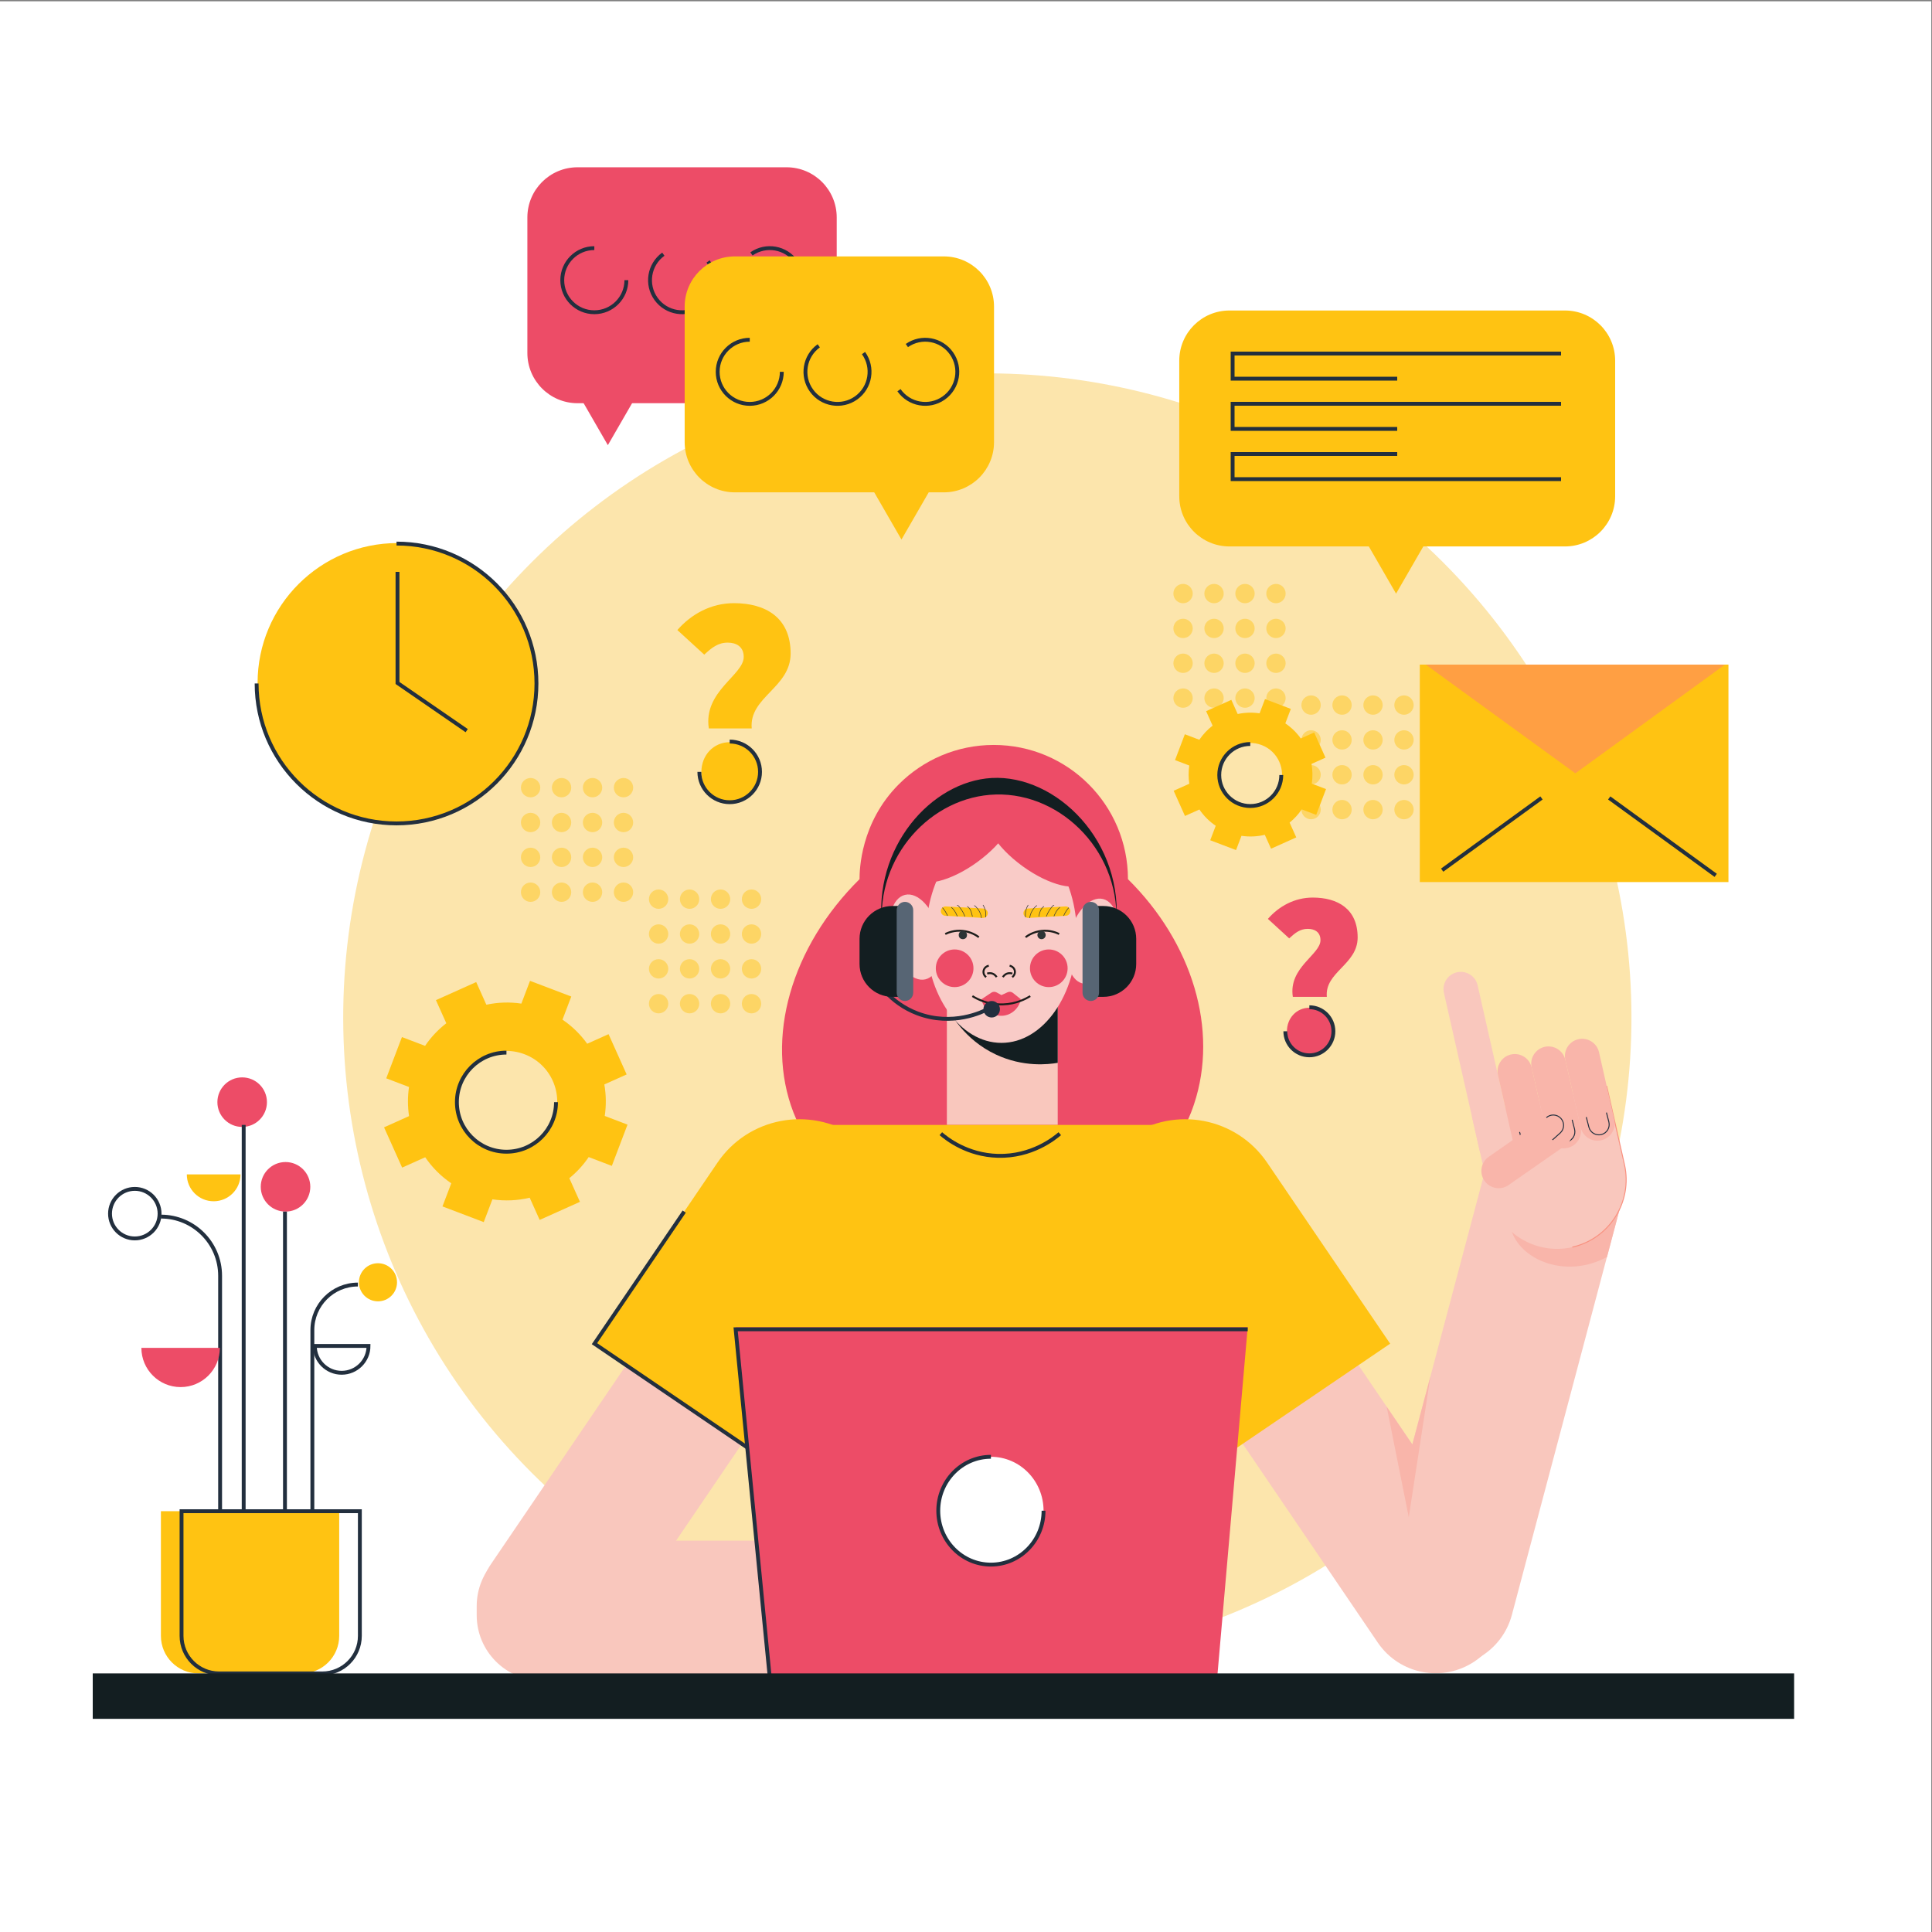 <?xml version="1.0" encoding="utf-8"?>
<!-- Generator: Adobe Illustrator 27.5.0, SVG Export Plug-In . SVG Version: 6.00 Build 0)  -->
<svg version="1.1" xmlns="http://www.w3.org/2000/svg" xmlns:xlink="http://www.w3.org/1999/xlink" x="0px" y="0px"
	 viewBox="0 0 500 500" style="enable-background:new 0 0 500 500;" xml:space="preserve">
<rect x="0" y="0" width="500" height="500" fill="#808080" stroke="none"/>
<g id="BACKGROUND">
	<rect x="-0.185" y="0.333" style="fill:#FFFFFF;" width="500" height="500"/>
</g>
<g id="OBJETCS">
	
		<ellipse transform="matrix(0.707 -0.707 0.707 0.707 -111.344 257.847)" style="fill:#FCE5AC;" cx="255.577" cy="263.328" rx="166.721" ry="166.721"/>
	<g>
		<g>
			<g>
				<path style="fill:#ED4C67;" d="M291.914,309.283h-69.467c-5.204-3.719-12.918-10.553-17.1-21.375
					c-7.419-19.199-0.6-42.88,17.1-60.383c0-2.313,0.231-14.618,10.173-24.56c6.286-6.286,14.969-10.173,24.56-10.173l0,0
					c19.183,0,34.734,15.551,34.734,34.734c16.674,16.479,23.504,38.996,17.1,58.245
					C304.996,297.845,296.828,305.46,291.914,309.283z"/>
				
					<rect x="245.05" y="260.46" transform="matrix(-1 -1.224647e-16 1.224647e-16 -1 518.786 551.575)" style="fill:#F9C7BD;" width="28.687" height="30.655"/>
				<path style="fill:#131E21;" d="M273.736,260.46v14.601c-2.393,0.408-8.896,1.19-16.007-2.152
					c-8.252-3.879-11.859-10.743-12.84-12.786c0.053,0.112,0.107,0.225,0.16,0.338H273.736z"/>
				<ellipse style="fill:#F9CBC7;" cx="259.173" cy="242.143" rx="19.529" ry="27.752"/>
				<g>
					<path style="fill:none;stroke:#1D1D1B;stroke-width:0.5;stroke-miterlimit:10;" d="M265.417,242.546
						c0.602-0.452,2.041-1.408,4.134-1.631c2.202-0.235,3.881,0.474,4.555,0.804"/>
					<path style="fill:#2D3436;" d="M270.623,241.987c0,0.592-0.48,1.072-1.072,1.072c-0.592,0-1.072-0.48-1.072-1.072
						c0-0.592,0.48-1.072,1.072-1.072C270.143,240.915,270.623,241.395,270.623,241.987z"/>
				</g>
				<g>
					<path style="fill:none;stroke:#1D1D1B;stroke-width:0.5;stroke-miterlimit:10;" d="M253.323,242.546
						c-0.602-0.452-2.041-1.408-4.134-1.631c-2.202-0.235-3.881,0.474-4.555,0.804"/>
					<circle style="fill:#2D3436;" cx="249.189" cy="241.987" r="1.072"/>
				</g>
				<path style="fill:#F9CBC7;" d="M242.976,241.038c1.461,6.036-0.094,11.593-3.474,12.411c-3.38,0.818-7.305-3.411-8.766-9.447
					c-1.461-6.036,0.094-11.593,3.474-12.411C237.589,230.773,241.514,235.003,242.976,241.038z"/>
				<path style="fill:#F9CBC7;" d="M276.69,242.107c-1.461,6.036,0.094,11.593,3.474,12.411c3.38,0.818,7.305-3.411,8.767-9.447
					c1.461-6.036-0.094-11.593-3.474-12.411C282.077,231.841,278.152,236.071,276.69,242.107z"/>
				<path style="fill:#ED4C67;" d="M254.011,258.598c0.498,2.593,2.825,4.416,5.359,4.287c2.348-0.12,4.369-1.891,4.823-4.287"/>
				<path style="fill:none;stroke:#1D1D1B;stroke-width:0.5;stroke-miterlimit:10;" d="M251.655,257.786
					c1.091,0.68,3.998,2.288,7.993,2.144c3.404-0.122,5.872-1.455,6.976-2.144"/>
				<circle style="fill:#ED4C67;" cx="271.426" cy="250.59" r="4.873"/>
				<circle style="fill:#ED4C67;" cx="247.06" cy="250.59" r="4.873"/>
				<path style="fill:#ED4C67;" d="M254.011,258.598l2.555-1.704c0.405-0.27,0.927-0.292,1.354-0.057l1.252,0.689l1.61-0.737
					c0.448-0.205,0.974-0.14,1.359,0.168c0.684,0.547,1.367,1.094,2.051,1.641c-1.081,0.407-2.797,0.905-4.95,0.926
					C256.946,259.547,255.122,259.016,254.011,258.598z"/>
				<g>
					<path style="fill:none;stroke:#1D1D1B;stroke-width:0.5;stroke-miterlimit:10;" d="M259.551,252.874
						c0.078-0.138,0.4-0.668,1.082-0.91c0.645-0.23,1.198-0.056,1.354,0"/>
					<path style="fill:none;stroke:#1D1D1B;stroke-width:0.5;stroke-miterlimit:10;" d="M257.924,252.874
						c-0.078-0.138-0.4-0.668-1.082-0.91c-0.645-0.23-1.198-0.056-1.354,0"/>
					<path style="fill:none;stroke:#1D1D1B;stroke-width:0.5;stroke-miterlimit:10;" d="M255.893,249.932
						c-0.702,0.126-1.246,0.675-1.354,1.354c-0.096,0.604,0.167,1.22,0.677,1.588"/>
					<path style="fill:none;stroke:#1D1D1B;stroke-width:0.5;stroke-miterlimit:10;" d="M261.29,249.932
						c0.702,0.126,1.246,0.675,1.354,1.354c0.096,0.604-0.167,1.22-0.676,1.588"/>
				</g>
				<path style="fill:#ED4C67;" d="M252.935,223.094c-6.923,5.032-14.223,6.789-16.305,3.924c-2.082-2.865,1.842-9.266,8.765-14.298
					c6.923-5.032,14.223-6.789,16.305-3.924C263.782,211.661,259.858,218.062,252.935,223.094z"/>
				<path style="fill:#ED4C67;" d="M264.632,224.163c6.923,5.032,14.223,6.789,16.305,3.924s-1.842-9.266-8.765-14.298
					c-6.923-5.032-14.223-6.789-16.305-3.924C253.784,212.73,257.708,219.131,264.632,224.163z"/>
				<g>
					<path style="fill:#FFC312;" d="M266.146,237.552l9.716-0.543c0.671-0.037,1.184-0.611,1.147-1.282l0,0
						c-0.038-0.671-0.612-1.184-1.282-1.146l-9.716,0.543c-0.671,0.038-1.184,0.612-1.146,1.283l0,0
						C264.901,237.076,265.476,237.589,266.146,237.552z"/>
					<g>
						<g>
							<g>
								<path style="fill:#3A3A37;" d="M266.576,237.526c0.16-1.227,0.815-2.357,1.789-3.117c0.076-0.059-0.031-0.165-0.106-0.106
									c-1.008,0.786-1.668,1.957-1.833,3.223C266.414,237.621,266.564,237.62,266.576,237.526L266.576,237.526z"/>
							</g>
						</g>
						<g>
							<g>
								<path style="fill:#3A3A37;" d="M270.098,234.542c-0.868,0.573-1.118,1.624-1.318,2.579c-0.02,0.094,0.125,0.134,0.145,0.04
									c0.191-0.91,0.418-1.941,1.249-2.489C270.254,234.619,270.179,234.489,270.098,234.542L270.098,234.542z"/>
							</g>
						</g>
						<g>
							<g>
								<path style="fill:#3A3A37;" d="M272.76,234.215c-0.283,0.017-0.465,0.287-0.63,0.487c-0.197,0.237-0.381,0.485-0.551,0.742
									c-0.346,0.523-0.629,1.085-0.852,1.671c-0.034,0.09,0.111,0.129,0.145,0.04c0.201-0.528,0.454-1.035,0.757-1.512
									c0.15-0.236,0.311-0.464,0.484-0.683c0.086-0.109,0.175-0.216,0.266-0.32c0.102-0.116,0.214-0.266,0.381-0.276
									C272.856,234.36,272.857,234.21,272.76,234.215L272.76,234.215z"/>
							</g>
						</g>
						<g>
							<g>
								<path style="fill:#3A3A37;" d="M274.234,234.794c-0.755,0.553-1.158,1.417-1.528,2.25c-0.039,0.087,0.09,0.164,0.129,0.076
									c0.358-0.804,0.744-1.661,1.475-2.196C274.387,234.867,274.312,234.737,274.234,234.794L274.234,234.794z"/>
							</g>
						</g>
						<g>
							<g>
								<path style="fill:#3A3A37;" d="M276.507,234.891c-0.524,0.606-0.955,1.287-1.276,2.022
									c-0.038,0.088,0.091,0.164,0.129,0.076c0.315-0.723,0.737-1.395,1.252-1.992
									C276.675,234.925,276.57,234.818,276.507,234.891L276.507,234.891z"/>
							</g>
						</g>
						<g>
							<g>
								<path style="fill:#3A3A37;" d="M266.007,234.21c-0.574,0.927-0.818,2.035-0.681,3.117c0.012,0.094,0.162,0.096,0.15,0
									c-0.134-1.059,0.099-2.134,0.661-3.041C266.188,234.203,266.058,234.128,266.007,234.21L266.007,234.21z"/>
							</g>
						</g>
					</g>
				</g>
				<g>
					<path style="fill:#FFC312;" d="M254.352,237.552l-9.716-0.543c-0.671-0.037-1.184-0.611-1.147-1.282l0,0
						c0.038-0.671,0.612-1.184,1.282-1.146l9.716,0.543c0.671,0.038,1.184,0.612,1.146,1.283l0,0
						C255.597,237.076,255.023,237.589,254.352,237.552z"/>
					<g>
						<g>
							<g>
								<path style="fill:#3A3A37;" d="M254.072,237.526c-0.165-1.266-0.825-2.437-1.833-3.223
									c-0.075-0.059-0.182,0.047-0.106,0.106c0.974,0.76,1.629,1.89,1.789,3.117C253.934,237.62,254.084,237.622,254.072,237.526
									L254.072,237.526z"/>
							</g>
						</g>
						<g>
							<g>
								<path style="fill:#3A3A37;" d="M250.325,234.672c0.831,0.548,1.058,1.579,1.249,2.489c0.02,0.094,0.164,0.054,0.145-0.04
									c-0.2-0.954-0.45-2.006-1.318-2.579C250.32,234.489,250.244,234.619,250.325,234.672L250.325,234.672z"/>
							</g>
						</g>
						<g>
							<g>
								<path style="fill:#3A3A37;" d="M247.738,234.365c0.16,0.009,0.267,0.146,0.365,0.257c0.092,0.104,0.181,0.21,0.267,0.319
									c0.179,0.225,0.345,0.46,0.499,0.702c0.303,0.477,0.556,0.984,0.757,1.512c0.034,0.089,0.179,0.051,0.145-0.04
									c-0.223-0.586-0.506-1.148-0.852-1.671c-0.165-0.251-0.344-0.492-0.535-0.724c-0.169-0.204-0.356-0.489-0.646-0.506
									C247.642,234.21,247.642,234.36,247.738,234.365L247.738,234.365z"/>
							</g>
						</g>
						<g>
							<g>
								<path style="fill:#3A3A37;" d="M246.189,234.924c0.731,0.535,1.117,1.392,1.475,2.196c0.039,0.088,0.168,0.012,0.13-0.076
									c-0.371-0.832-0.773-1.697-1.528-2.25C246.186,234.737,246.111,234.867,246.189,234.924L246.189,234.924z"/>
							</g>
						</g>
						<g>
							<g>
								<path style="fill:#3A3A37;" d="M243.886,234.998c0.516,0.596,0.937,1.269,1.252,1.992c0.039,0.088,0.168,0.012,0.13-0.076
									c-0.32-0.735-0.751-1.416-1.276-2.022C243.928,234.818,243.823,234.925,243.886,234.998L243.886,234.998z"/>
							</g>
						</g>
						<g>
							<g>
								<path style="fill:#3A3A37;" d="M254.361,234.286c0.562,0.907,0.794,1.983,0.661,3.041c-0.012,0.096,0.138,0.095,0.15,0
									c0.137-1.083-0.107-2.19-0.681-3.117C254.44,234.128,254.311,234.203,254.361,234.286L254.361,234.286z"/>
							</g>
						</g>
					</g>
				</g>
			</g>
			<path style="fill:#F9C7BD;" d="M381.724,429.902L381.724,429.902c8.272-5.621,10.421-16.884,4.801-25.156l-73.068-107.532
				L283.5,317.57l73.068,107.531C362.189,433.374,373.452,435.523,381.724,429.902z"/>
			<path style="fill:#FFC312;" d="M317.34,376.572l42.43-28.831l-31.835-46.85c-7.961-11.717-23.914-14.761-35.631-6.799l0,0
				c-11.717,7.962-14.761,23.914-6.799,35.631L317.34,376.572z"/>
			<path style="fill:#F9C7BD;" d="M131.893,429.902L131.893,429.902c-8.272-5.621-10.421-16.884-4.8-25.156l73.068-107.532
				l29.956,20.355l-73.068,107.531C151.427,433.374,140.165,435.523,131.893,429.902z"/>
			<path style="fill:#FFC312;" d="M196.276,376.572l-42.43-28.831l31.835-46.85c7.962-11.717,23.914-14.761,35.631-6.799l0,0
				c11.717,7.962,14.761,23.914,6.799,35.631L196.276,376.572z"/>
			<path style="fill:#FFC312;" d="M307.522,404.264c-1.881,12.237-5.568,21.888-8.496,28.279h-85.028
				c-3.335-4.531-7.748-11.628-10.634-21.214c-5.397-17.944-2.084-33.537,0-44.78c3.217-17.367,6.776-42.076,8.507-75.42h87.154
				c3.153,32.415,5.846,58.694,8.496,80.133C308.324,377.749,309.82,389.356,307.522,404.264z"/>
			<path style="fill:#F9C7BD;" d="M123.369,417.999v-2.329c0-9.358,7.586-16.944,16.944-16.944h113.615v36.217H140.313
				C130.955,434.944,123.369,427.358,123.369,417.999z"/>
			<path style="fill:#F9C7BD;" d="M369.128,430.766L369.128,430.766c9.666,2.567,19.583-3.187,22.15-12.853l28.866-108.683l0,0
				l-35.004-9.297c0,0,0,0,0,0l-28.866,108.683C353.707,418.281,359.462,428.199,369.128,430.766z"/>
			<path style="fill:none;stroke:#222F3E;stroke-miterlimit:10;" d="M243.488,293.399c1.478,1.274,6.77,5.518,14.761,5.732
				c8.779,0.235,14.661-4.56,16.023-5.732"/>
			<path style="fill:#F9B5AA;" d="M415.886,325.314c1.419-5.362,2.839-10.723,4.258-16.085l-22.846-7.331
				c-5.545,4.728-7.942,11.715-5.993,17.003C394.026,326.285,405.431,330.942,415.886,325.314z"/>
			<g>
				<path style="fill:#F9C7BD;" d="M406.918,322.76L406.918,322.76c-9.629,2.181-19.202-3.857-21.383-13.486l-4.607-20.34
					l34.869-7.897l4.607,20.34C422.585,311.006,416.547,320.579,406.918,322.76z"/>
				<path style="fill:none;stroke:#F99180;stroke-width:0.25;stroke-miterlimit:10;" d="M415.798,281.037l4.607,20.34
					c2.181,9.629-3.857,19.202-13.486,21.383"/>
				<path style="fill:#F9C7BD;" d="M388.249,301.023L388.249,301.023c-2.407,0.545-4.801-0.964-5.346-3.371l-9.213-40.68
					c-0.545-2.407,0.964-4.801,3.371-5.346l0,0c2.407-0.545,4.801,0.964,5.346,3.371l9.213,40.68
					C392.166,298.084,390.656,300.478,388.249,301.023z"/>
				<path style="fill:#F9B5AA;" d="M396.966,299.049L396.966,299.049c-2.407,0.545-4.801-0.964-5.346-3.372l-3.948-17.434
					c-0.545-2.407,0.964-4.8,3.371-5.346l0,0c2.407-0.545,4.801,0.964,5.346,3.371l3.948,17.434
					C400.883,296.11,399.373,298.503,396.966,299.049z"/>
				<path style="fill:#F9B5AA;" d="M405.683,297.074L405.683,297.074c-2.407,0.545-4.801-0.964-5.346-3.371l-3.948-17.434
					c-0.545-2.407,0.964-4.8,3.371-5.346l0,0c2.407-0.545,4.801,0.964,5.346,3.371l3.948,17.434
					C409.6,294.136,408.09,296.529,405.683,297.074z"/>
				<path style="fill:#F9B5AA;" d="M414.4,295.1L414.4,295.1c-2.407,0.545-4.801-0.964-5.346-3.371l-3.948-17.434
					c-0.545-2.407,0.964-4.801,3.371-5.346l0,0c2.407-0.545,4.801,0.964,5.346,3.371l3.948,17.434
					C418.317,292.162,416.808,294.555,414.4,295.1z"/>
				<path style="fill:none;stroke:#222F3E;stroke-width:0.25;stroke-miterlimit:10;" d="M415.751,287.93l0.623,2.436
					c0.366,1.43-0.497,2.885-1.926,3.251l0,0c-1.43,0.366-2.885-0.497-3.251-1.926l-0.662-2.589"/>
				<path style="fill:none;stroke:#222F3E;stroke-width:0.25;stroke-miterlimit:10;" d="M406.87,289.799l0.623,2.436
					c0.366,1.43-0.497,2.885-1.926,3.251l0,0c-1.43,0.366-2.885-0.497-3.251-1.926l-0.662-2.588"/>
				<path style="fill:none;stroke:#222F3E;stroke-width:0.25;stroke-miterlimit:10;" d="M398.486,291.784l0.623,2.436
					c0.366,1.429-0.497,2.885-1.926,3.251l0,0c-1.43,0.366-2.885-0.497-3.251-1.926l-0.662-2.588"/>
				<path style="fill:#F9B5AA;" d="M406.183,290.258L406.183,290.258c1.411,2.025,0.914,4.81-1.111,6.222l-14.665,10.222
					c-2.025,1.411-4.81,0.914-6.222-1.111l0,0c-1.411-2.025-0.914-4.81,1.111-6.222l14.665-10.222
					C401.986,287.736,404.771,288.233,406.183,290.258z"/>
				<path style="fill:none;stroke:#222F3E;stroke-width:0.25;stroke-miterlimit:10;" d="M400.202,289.243
					c1.1-0.983,2.789-0.889,3.773,0.212l0,0c0.983,1.1,0.889,2.789-0.212,3.773l-1.992,1.78"/>
			</g>
			<polygon style="fill:#F9B5AA;" points="358.869,364.048 364.587,392.644 370.2,356.185 365.514,373.827 			"/>
			<polyline style="fill:none;stroke:#222F3E;stroke-miterlimit:10;" points="177.073,313.558 153.846,347.74 196.276,376.572 			
				"/>
		</g>
		<g>
			<path style="fill:none;stroke:#222F3E;stroke-miterlimit:10;" d="M229.212,256.728c1.955,2.095,4.625,4.171,8.197,5.532
				c9.135,3.481,16.983-0.449,18.168-1.069"/>
			<path style="fill:#222F3E;" d="M258.783,261.191c0,1.18-0.957,2.137-2.137,2.137c-1.181,0-2.137-0.957-2.137-2.137
				c0-1.181,0.957-2.137,2.137-2.137C257.826,259.053,258.783,260.01,258.783,261.191z"/>
			<path style="fill:#131E21;" d="M234.202,257.984h-3.25c-4.698,0-8.506-3.808-8.506-8.506v-6.5c0-4.698,3.808-8.506,8.506-8.506
				h3.25V257.984z"/>
			<path style="fill:#576574;" d="M234.202,259.053L234.202,259.053c-1.18,0-2.137-0.957-2.137-2.138v-21.374
				c0-1.181,0.957-2.137,2.137-2.137l0,0c1.18,0,2.137,0.957,2.137,2.137v21.374C236.34,258.096,235.383,259.053,234.202,259.053z"
				/>
			<path style="fill:#131E21;" d="M282.295,257.984h3.25c4.698,0,8.506-3.808,8.506-8.506v-6.5c0-4.698-3.808-8.506-8.506-8.506
				h-3.25V257.984z"/>
			<path style="fill:#576574;" d="M282.295,259.053L282.295,259.053c1.18,0,2.137-0.957,2.137-2.138v-21.374
				c0-1.181-0.957-2.137-2.137-2.137l0,0c-1.181,0-2.138,0.957-2.138,2.137v21.374C280.158,258.096,281.115,259.053,282.295,259.053
				z"/>
			<path style="fill:#131E21;" d="M228.324,240.249c-2.553-20.953,12.696-38.03,28.321-38.907
				c16.617-0.933,34.584,16.404,32.153,38.907c1.771-19.137-13.731-35.1-31.084-34.632
				C240.936,206.069,226.575,221.771,228.324,240.249z"/>
		</g>
	</g>
	<g>
		<g>
			<g>
				<path style="fill:#FFC312;" d="M78.072,433.077H51.357c-5.365,0-9.715-4.349-9.715-9.715v-32.265h46.145v32.265
					C87.787,428.728,83.438,433.077,78.072,433.077z"/>
			</g>
			<g>
				<path style="fill:none;stroke:#222F3E;stroke-miterlimit:10;" d="M83.416,433.077H56.7c-5.365,0-9.715-4.349-9.715-9.715
					v-32.265h46.145v32.265C93.131,428.728,88.781,433.077,83.416,433.077z"/>
			</g>
			<path style="fill:none;stroke:#222F3E;stroke-miterlimit:10;" d="M41.642,314.853L41.642,314.853
				c8.462,0,15.322,6.86,15.322,15.322v60.793"/>
			<path style="fill:none;stroke:#222F3E;stroke-miterlimit:10;" d="M41.298,314.093c0,3.542-2.871,6.412-6.412,6.412
				c-3.542,0-6.412-2.871-6.412-6.412c0-3.541,2.871-6.412,6.412-6.412C38.427,307.68,41.298,310.551,41.298,314.093z"/>
			<path style="fill:none;stroke:#222F3E;stroke-miterlimit:10;" d="M92.622,332.438L92.622,332.438
				c-6.507,0-11.782,5.275-11.782,11.782v46.749"/>
			<path style="fill:#FFC312;" d="M92.887,331.853c0,2.723,2.208,4.931,4.931,4.931s4.931-2.208,4.931-4.931
				s-2.208-4.931-4.931-4.931S92.887,329.129,92.887,331.853z"/>
			<path style="fill:#ED4C67;" d="M69.084,285.237c0,3.542-2.871,6.412-6.412,6.412c-3.541,0-6.412-2.871-6.412-6.412
				c0-3.541,2.871-6.412,6.412-6.412C66.214,278.825,69.084,281.696,69.084,285.237z"/>
			<line style="fill:none;stroke:#222F3E;stroke-miterlimit:10;" x1="63.063" y1="291.129" x2="63.063" y2="391.098"/>
			<path style="fill:#ED4C67;" d="M80.306,307.146c0,3.541-2.871,6.412-6.412,6.412c-3.541,0-6.412-2.871-6.412-6.412
				c0-3.541,2.871-6.412,6.412-6.412C77.435,300.733,80.306,303.604,80.306,307.146z"/>
			<line style="fill:none;stroke:#222F3E;stroke-miterlimit:10;" x1="73.75" y1="313.558" x2="73.75" y2="391.098"/>
			<path style="fill:#ED4C67;" d="M56.896,348.826c0,5.607-4.546,10.153-10.153,10.153s-10.153-4.546-10.153-10.153H56.896z"/>
			<path style="fill:none;stroke:#222F3E;stroke-miterlimit:10;" d="M95.37,348.326c0,3.837-3.11,6.947-6.947,6.947
				c-3.837,0-6.947-3.11-6.947-6.947H95.37z"/>
			<path style="fill:#FFC312;" d="M62.24,303.94c0,3.837-3.11,6.947-6.947,6.947s-6.947-3.11-6.947-6.947H62.24z"/>
		</g>
		<g>
			<g>
				<path style="fill:#ED4C67;" d="M314.995,434.324H199.285c-2.967-30.28-5.934-60.561-8.901-90.842c44.174,0,88.348,0,132.522,0
					C320.269,373.763,317.632,404.044,314.995,434.324z"/>
				<path style="fill:none;stroke:#222F3E;stroke-miterlimit:10;" d="M199.285,434.859c-2.967-30.281-5.934-60.561-8.901-90.842
					c44.174,0,88.348,0,132.522,0"/>
				<ellipse style="fill:#FFFFFF;" cx="256.447" cy="390.968" rx="13.623" ry="13.951"/>
				<path style="fill:none;stroke:#222F3E;stroke-miterlimit:10;" d="M270.069,390.968c0,7.705-6.099,13.951-13.623,13.951
					c-7.524,0-13.623-6.246-13.623-13.951c0-7.705,6.099-13.951,13.623-13.951"/>
			</g>
			<rect x="24" y="433.077" style="fill:#131E21;" width="440.315" height="11.756"/>
		</g>
	</g>
	<g>
		<path style="fill:#ED4C67;" d="M203.555,104.351h-54.083c-7.173,0-12.988-5.815-12.988-12.988V56.277
			c0-7.173,5.815-12.987,12.988-12.987h54.083c7.173,0,12.987,5.815,12.987,12.987v35.086
			C216.543,98.536,210.728,104.351,203.555,104.351z"/>
		<polygon style="fill:#ED4C67;" points="157.312,115.206 148.288,99.576 166.337,99.576 		"/>
		<g>
			<path style="fill:none;stroke:#222F3E;stroke-miterlimit:10;" d="M162.108,72.512c0,4.583-3.715,8.298-8.298,8.298
				c-4.583,0-8.298-3.715-8.298-8.298c0-4.583,3.715-8.298,8.298-8.298"/>
			<path style="fill:none;stroke:#222F3E;stroke-miterlimit:10;" d="M183.253,67.661c2.679,3.718,1.837,8.904-1.882,11.583
				s-8.904,1.837-11.583-1.882c-2.679-3.718-1.837-8.904,1.882-11.583"/>
			<path style="fill:none;stroke:#222F3E;stroke-miterlimit:10;" d="M194.475,65.712c3.755-2.627,8.929-1.711,11.556,2.044
				c2.626,3.756,1.711,8.929-2.044,11.556c-3.756,2.627-8.929,1.711-11.556-2.044"/>
		</g>
		<g>
			<polygon style="fill:#FFC312;" points="233.3,139.631 224.275,124 242.324,124 			"/>
			<path style="fill:#FFC312;" d="M244.263,127.419h-54.083c-7.173,0-12.988-5.815-12.988-12.988V79.345
				c0-7.173,5.815-12.988,12.988-12.988h54.083c7.173,0,12.988,5.815,12.988,12.988v35.086
				C257.25,121.604,251.436,127.419,244.263,127.419z"/>
		</g>
		<g>
			<polygon style="fill:#FFC312;" points="361.3,153.631 352.275,138 370.324,138 			"/>
			<path style="fill:#FFC312;" d="M405.012,141.419H318.18c-7.173,0-12.988-5.815-12.988-12.988V93.345
				c0-7.173,5.815-12.988,12.988-12.988h86.833c7.173,0,12.988,5.815,12.988,12.988v35.086
				C418,135.604,412.185,141.419,405.012,141.419z"/>
			<polyline style="fill:none;stroke:#222F3E;stroke-miterlimit:10;" points="361.596,98 319,98 319,91.5 404,91.5 			"/>
			<polyline style="fill:none;stroke:#222F3E;stroke-miterlimit:10;" points="361.596,111 319,111 319,104.5 404,104.5 			"/>
			<polyline style="fill:none;stroke:#222F3E;stroke-miterlimit:10;" points="361.596,117.5 319,117.5 319,124 404,124 			"/>
		</g>
		<g>
			<path style="fill:none;stroke:#222F3E;stroke-miterlimit:10;" d="M202.331,96.225c0,4.583-3.715,8.298-8.298,8.298
				s-8.298-3.715-8.298-8.298c0-4.583,3.715-8.298,8.298-8.298"/>
			<path style="fill:none;stroke:#222F3E;stroke-miterlimit:10;" d="M223.475,91.374c2.679,3.718,1.837,8.904-1.882,11.583
				c-3.718,2.679-8.904,1.837-11.583-1.882c-2.679-3.718-1.837-8.904,1.882-11.583"/>
			<path style="fill:none;stroke:#222F3E;stroke-miterlimit:10;" d="M234.697,89.425c3.756-2.627,8.929-1.711,11.556,2.044
				c2.626,3.755,1.711,8.929-2.044,11.556c-3.755,2.627-8.929,1.711-11.555-2.044"/>
		</g>
	</g>
	<g>
		<g style="opacity:0.46;">
			<circle style="fill:#FFC312;" cx="339.305" cy="182.472" r="2.505"/>
			<path style="fill:#FFC312;" d="M349.825,182.472c0,1.383-1.121,2.505-2.505,2.505c-1.383,0-2.505-1.121-2.505-2.505
				c0-1.383,1.121-2.505,2.505-2.505C348.704,179.968,349.825,181.089,349.825,182.472z"/>
			<path style="fill:#FFC312;" d="M357.841,182.472c0,1.383-1.121,2.505-2.505,2.505c-1.383,0-2.505-1.121-2.505-2.505
				c0-1.383,1.121-2.505,2.505-2.505C356.719,179.968,357.841,181.089,357.841,182.472z"/>
			<circle style="fill:#FFC312;" cx="363.351" cy="182.472" r="2.505"/>
			<circle style="fill:#FFC312;" cx="339.305" cy="191.49" r="2.505"/>
			<path style="fill:#FFC312;" d="M349.825,191.49c0,1.383-1.121,2.505-2.505,2.505c-1.383,0-2.505-1.121-2.505-2.505
				c0-1.383,1.121-2.505,2.505-2.505C348.704,188.985,349.825,190.106,349.825,191.49z"/>
			<path style="fill:#FFC312;" d="M357.841,191.49c0,1.383-1.121,2.505-2.505,2.505c-1.383,0-2.505-1.121-2.505-2.505
				c0-1.383,1.121-2.505,2.505-2.505C356.719,188.985,357.841,190.106,357.841,191.49z"/>
			<circle style="fill:#FFC312;" cx="363.351" cy="191.49" r="2.505"/>
			<path style="fill:#FFC312;" d="M341.81,200.507c0,1.383-1.121,2.505-2.505,2.505c-1.383,0-2.505-1.121-2.505-2.505
				c0-1.383,1.121-2.505,2.505-2.505C340.688,198.002,341.81,199.124,341.81,200.507z"/>
			<path style="fill:#FFC312;" d="M349.825,200.507c0,1.383-1.121,2.505-2.505,2.505c-1.383,0-2.505-1.121-2.505-2.505
				c0-1.383,1.121-2.505,2.505-2.505C348.704,198.002,349.825,199.124,349.825,200.507z"/>
			<path style="fill:#FFC312;" d="M357.841,200.507c0,1.383-1.121,2.505-2.505,2.505c-1.383,0-2.505-1.121-2.505-2.505
				c0-1.383,1.121-2.505,2.505-2.505C356.719,198.002,357.841,199.124,357.841,200.507z"/>
			<path style="fill:#FFC312;" d="M365.856,200.507c0,1.383-1.121,2.505-2.505,2.505s-2.505-1.121-2.505-2.505
				c0-1.383,1.121-2.505,2.505-2.505S365.856,199.124,365.856,200.507z"/>
			<path style="fill:#FFC312;" d="M341.81,209.525c0,1.383-1.121,2.505-2.505,2.505c-1.383,0-2.505-1.122-2.505-2.505
				c0-1.383,1.121-2.505,2.505-2.505C340.688,207.02,341.81,208.141,341.81,209.525z"/>
			<path style="fill:#FFC312;" d="M349.825,209.525c0,1.383-1.121,2.505-2.505,2.505c-1.383,0-2.505-1.122-2.505-2.505
				c0-1.383,1.121-2.505,2.505-2.505C348.704,207.02,349.825,208.141,349.825,209.525z"/>
			<path style="fill:#FFC312;" d="M357.841,209.525c0,1.383-1.121,2.505-2.505,2.505c-1.383,0-2.505-1.122-2.505-2.505
				c0-1.383,1.121-2.505,2.505-2.505C356.719,207.02,357.841,208.141,357.841,209.525z"/>
			<path style="fill:#FFC312;" d="M365.856,209.525c0,1.383-1.121,2.505-2.505,2.505s-2.505-1.122-2.505-2.505
				c0-1.383,1.121-2.505,2.505-2.505S365.856,208.141,365.856,209.525z"/>
		</g>
		<g style="opacity:0.46;">
			<path style="fill:#FFC312;" d="M308.679,153.617c0,1.383-1.121,2.505-2.505,2.505c-1.383,0-2.505-1.122-2.505-2.505
				c0-1.383,1.121-2.505,2.505-2.505C307.558,151.112,308.679,152.234,308.679,153.617z"/>
			<path style="fill:#FFC312;" d="M316.695,153.617c0,1.383-1.122,2.505-2.505,2.505c-1.383,0-2.505-1.122-2.505-2.505
				c0-1.383,1.121-2.505,2.505-2.505C315.573,151.112,316.695,152.234,316.695,153.617z"/>
			<path style="fill:#FFC312;" d="M324.71,153.617c0,1.383-1.121,2.505-2.505,2.505s-2.505-1.122-2.505-2.505
				c0-1.383,1.121-2.505,2.505-2.505S324.71,152.234,324.71,153.617z"/>
			<path style="fill:#FFC312;" d="M332.725,153.617c0,1.383-1.121,2.505-2.505,2.505c-1.383,0-2.505-1.122-2.505-2.505
				c0-1.383,1.121-2.505,2.505-2.505C331.604,151.112,332.725,152.234,332.725,153.617z"/>
			<circle style="fill:#FFC312;" cx="306.174" cy="162.634" r="2.505"/>
			<path style="fill:#FFC312;" d="M316.695,162.634c0,1.383-1.122,2.505-2.505,2.505c-1.383,0-2.505-1.121-2.505-2.505
				c0-1.383,1.121-2.505,2.505-2.505C315.573,160.129,316.695,161.251,316.695,162.634z"/>
			<circle style="fill:#FFC312;" cx="322.205" cy="162.634" r="2.505"/>
			<circle style="fill:#FFC312;" cx="330.221" cy="162.634" r="2.505"/>
			<circle style="fill:#FFC312;" cx="306.174" cy="171.652" r="2.505"/>
			<path style="fill:#FFC312;" d="M316.695,171.652c0,1.383-1.122,2.505-2.505,2.505c-1.383,0-2.505-1.121-2.505-2.505
				c0-1.383,1.121-2.505,2.505-2.505C315.573,169.147,316.695,170.268,316.695,171.652z"/>
			<circle style="fill:#FFC312;" cx="322.205" cy="171.652" r="2.505"/>
			<circle style="fill:#FFC312;" cx="330.221" cy="171.652" r="2.505"/>
			<path style="fill:#FFC312;" d="M308.679,180.669c0,1.383-1.121,2.505-2.505,2.505c-1.383,0-2.505-1.121-2.505-2.505
				c0-1.383,1.121-2.505,2.505-2.505C307.558,178.164,308.679,179.286,308.679,180.669z"/>
			<path style="fill:#FFC312;" d="M316.695,180.669c0,1.383-1.122,2.505-2.505,2.505c-1.383,0-2.505-1.121-2.505-2.505
				c0-1.383,1.121-2.505,2.505-2.505C315.573,178.164,316.695,179.286,316.695,180.669z"/>
			<path style="fill:#FFC312;" d="M324.71,180.669c0,1.383-1.121,2.505-2.505,2.505s-2.505-1.121-2.505-2.505
				c0-1.383,1.121-2.505,2.505-2.505S324.71,179.286,324.71,180.669z"/>
			<path style="fill:#FFC312;" d="M332.725,180.669c0,1.383-1.121,2.505-2.505,2.505c-1.383,0-2.505-1.121-2.505-2.505
				c0-1.383,1.121-2.505,2.505-2.505C331.604,178.164,332.725,179.286,332.725,180.669z"/>
		</g>
	</g>
	<g>
		<g style="opacity:0.46;">
			<circle style="fill:#FFC312;" cx="170.446" cy="232.702" r="2.505"/>
			<path style="fill:#FFC312;" d="M180.967,232.702c0,1.383-1.122,2.505-2.505,2.505c-1.383,0-2.505-1.121-2.505-2.505
				c0-1.383,1.122-2.505,2.505-2.505C179.845,230.198,180.967,231.319,180.967,232.702z"/>
			<circle style="fill:#FFC312;" cx="186.477" cy="232.702" r="2.505"/>
			<circle style="fill:#FFC312;" cx="194.493" cy="232.702" r="2.505"/>
			<circle style="fill:#FFC312;" cx="170.446" cy="241.72" r="2.505"/>
			<path style="fill:#FFC312;" d="M180.967,241.72c0,1.383-1.122,2.505-2.505,2.505c-1.383,0-2.505-1.121-2.505-2.505
				c0-1.383,1.122-2.505,2.505-2.505C179.845,239.215,180.967,240.337,180.967,241.72z"/>
			<circle style="fill:#FFC312;" cx="186.477" cy="241.72" r="2.505"/>
			<circle style="fill:#FFC312;" cx="194.493" cy="241.72" r="2.505"/>
			<path style="fill:#FFC312;" d="M172.951,250.737c0,1.383-1.121,2.505-2.505,2.505c-1.383,0-2.505-1.121-2.505-2.505
				c0-1.383,1.121-2.505,2.505-2.505C171.83,248.232,172.951,249.354,172.951,250.737z"/>
			<path style="fill:#FFC312;" d="M180.967,250.737c0,1.383-1.122,2.505-2.505,2.505c-1.383,0-2.505-1.121-2.505-2.505
				c0-1.383,1.122-2.505,2.505-2.505C179.845,248.232,180.967,249.354,180.967,250.737z"/>
			<path style="fill:#FFC312;" d="M188.982,250.737c0,1.383-1.121,2.505-2.505,2.505c-1.383,0-2.505-1.121-2.505-2.505
				c0-1.383,1.121-2.505,2.505-2.505C187.861,248.232,188.982,249.354,188.982,250.737z"/>
			<path style="fill:#FFC312;" d="M196.997,250.737c0,1.383-1.121,2.505-2.505,2.505s-2.505-1.121-2.505-2.505
				c0-1.383,1.121-2.505,2.505-2.505S196.997,249.354,196.997,250.737z"/>
			<circle style="fill:#FFC312;" cx="170.446" cy="259.755" r="2.505"/>
			<path style="fill:#FFC312;" d="M180.967,259.755c0,1.383-1.122,2.505-2.505,2.505c-1.383,0-2.505-1.121-2.505-2.505
				c0-1.383,1.122-2.505,2.505-2.505C179.845,257.25,180.967,258.371,180.967,259.755z"/>
			<circle style="fill:#FFC312;" cx="186.477" cy="259.755" r="2.505"/>
			<circle style="fill:#FFC312;" cx="194.493" cy="259.755" r="2.505"/>
		</g>
		<g style="opacity:0.46;">
			<path style="fill:#FFC312;" d="M139.821,203.847c0,1.383-1.121,2.505-2.505,2.505c-1.383,0-2.505-1.122-2.505-2.505
				c0-1.383,1.121-2.505,2.505-2.505C138.699,201.342,139.821,202.464,139.821,203.847z"/>
			<path style="fill:#FFC312;" d="M147.836,203.847c0,1.383-1.121,2.505-2.505,2.505c-1.383,0-2.505-1.122-2.505-2.505
				c0-1.383,1.121-2.505,2.505-2.505C146.715,201.342,147.836,202.464,147.836,203.847z"/>
			<path style="fill:#FFC312;" d="M155.852,203.847c0,1.383-1.121,2.505-2.505,2.505c-1.383,0-2.505-1.122-2.505-2.505
				c0-1.383,1.121-2.505,2.505-2.505C154.73,201.342,155.852,202.464,155.852,203.847z"/>
			<path style="fill:#FFC312;" d="M163.867,203.847c0,1.383-1.122,2.505-2.505,2.505c-1.383,0-2.505-1.122-2.505-2.505
				c0-1.383,1.121-2.505,2.505-2.505C162.745,201.342,163.867,202.464,163.867,203.847z"/>
			<circle style="fill:#FFC312;" cx="137.316" cy="212.864" r="2.505"/>
			<path style="fill:#FFC312;" d="M147.836,212.864c0,1.383-1.121,2.505-2.505,2.505c-1.383,0-2.505-1.121-2.505-2.505
				c0-1.383,1.121-2.505,2.505-2.505C146.715,210.359,147.836,211.481,147.836,212.864z"/>
			<circle style="fill:#FFC312;" cx="153.347" cy="212.864" r="2.505"/>
			<path style="fill:#FFC312;" d="M163.867,212.864c0,1.383-1.122,2.505-2.505,2.505c-1.383,0-2.505-1.121-2.505-2.505
				c0-1.383,1.121-2.505,2.505-2.505C162.745,210.359,163.867,211.481,163.867,212.864z"/>
			<path style="fill:#FFC312;" d="M139.821,221.882c0,1.383-1.121,2.505-2.505,2.505c-1.383,0-2.505-1.122-2.505-2.505
				c0-1.383,1.121-2.505,2.505-2.505C138.699,219.377,139.821,220.498,139.821,221.882z"/>
			<path style="fill:#FFC312;" d="M147.836,221.882c0,1.383-1.121,2.505-2.505,2.505c-1.383,0-2.505-1.122-2.505-2.505
				c0-1.383,1.121-2.505,2.505-2.505C146.715,219.377,147.836,220.498,147.836,221.882z"/>
			<path style="fill:#FFC312;" d="M155.852,221.882c0,1.383-1.121,2.505-2.505,2.505c-1.383,0-2.505-1.122-2.505-2.505
				c0-1.383,1.121-2.505,2.505-2.505C154.73,219.377,155.852,220.498,155.852,221.882z"/>
			<path style="fill:#FFC312;" d="M163.867,221.882c0,1.383-1.122,2.505-2.505,2.505c-1.383,0-2.505-1.122-2.505-2.505
				c0-1.383,1.121-2.505,2.505-2.505C162.745,219.377,163.867,220.498,163.867,221.882z"/>
			<path style="fill:#FFC312;" d="M139.821,230.899c0,1.383-1.121,2.505-2.505,2.505c-1.383,0-2.505-1.122-2.505-2.505
				c0-1.383,1.121-2.505,2.505-2.505C138.699,228.394,139.821,229.516,139.821,230.899z"/>
			<path style="fill:#FFC312;" d="M147.836,230.899c0,1.383-1.121,2.505-2.505,2.505c-1.383,0-2.505-1.122-2.505-2.505
				c0-1.383,1.121-2.505,2.505-2.505C146.715,228.394,147.836,229.516,147.836,230.899z"/>
			<path style="fill:#FFC312;" d="M155.852,230.899c0,1.383-1.121,2.505-2.505,2.505c-1.383,0-2.505-1.122-2.505-2.505
				c0-1.383,1.121-2.505,2.505-2.505C154.73,228.394,155.852,229.516,155.852,230.899z"/>
			<path style="fill:#FFC312;" d="M163.867,230.899c0,1.383-1.122,2.505-2.505,2.505c-1.383,0-2.505-1.122-2.505-2.505
				c0-1.383,1.121-2.505,2.505-2.505C162.745,228.394,163.867,229.516,163.867,230.899z"/>
		</g>
	</g>
	<g>
		<g>
			<g>
				<path style="fill:#FFC312;" d="M192.474,170.012c0-2.664-1.924-3.701-4.145-3.701c-2.517,0-4.145,1.332-6.07,3.109l-6.958-6.366
					c3.627-4.145,8.734-6.957,14.656-6.957c8.142,0,14.656,3.701,14.656,13.027c0,8.882-10.807,11.251-10.067,19.393h-11.103
					C181.963,178.895,192.474,174.75,192.474,170.012z M181.52,199.768c0-4.293,3.109-7.698,7.402-7.698
					c4.293,0,7.402,3.404,7.402,7.698c0,4.293-3.109,7.698-7.402,7.698C184.628,207.466,181.52,204.061,181.52,199.768z"/>
			</g>
			<path style="fill:none;stroke:#222F3E;stroke-miterlimit:10;" d="M188.844,191.912c4.335,0,7.85,3.515,7.85,7.85
				c0,4.335-3.515,7.85-7.85,7.85s-7.85-3.515-7.85-7.85"/>
		</g>
		<g>
			<g>
				<path style="fill:#ED4C67;" d="M341.739,243.319c0-2.112-1.525-2.933-3.285-2.933c-1.995,0-3.285,1.056-4.81,2.464l-5.514-5.045
					c2.875-3.285,6.922-5.514,11.615-5.514c6.453,0,11.615,2.933,11.615,10.325c0,7.039-8.565,8.917-7.978,15.37h-8.799
					C333.409,250.358,341.739,247.073,341.739,243.319z M333.057,266.901c0-3.402,2.464-6.101,5.866-6.101
					c3.403,0,5.866,2.698,5.866,6.101c0,3.403-2.464,6.101-5.866,6.101C335.521,273.002,333.057,270.304,333.057,266.901z"/>
			</g>
			<path style="fill:none;stroke:#222F3E;stroke-miterlimit:10;" d="M338.863,260.675c3.436,0,6.221,2.785,6.221,6.221
				c0,3.436-2.786,6.221-6.221,6.221c-3.436,0-6.221-2.785-6.221-6.221"/>
		</g>
		<g>
			<circle style="fill:#FFC312;" cx="102.874" cy="176.754" r="36.211"/>
			<path style="fill:none;stroke:#222F3E;stroke-miterlimit:10;" d="M102.624,140.675c19.999,0,36.211,16.212,36.211,36.211
				s-16.212,36.211-36.211,36.211s-36.211-16.212-36.211-36.211"/>
			<polyline style="fill:none;stroke:#222F3E;stroke-miterlimit:10;" points="102.874,148.001 102.874,176.754 120.781,189.09 			
				"/>
		</g>
		<g>
			<rect x="367.442" y="172" style="fill:#FFC312;" width="79.878" height="56.278"/>
			<polygon style="fill:#FF9F43;" points="407.698,200.139 368.984,172 446.412,172 			"/>
			<line style="fill:none;stroke:#222F3E;stroke-miterlimit:10;" x1="398.934" y1="206.509" x2="373.231" y2="225.191"/>
			<line style="fill:none;stroke:#222F3E;stroke-miterlimit:10;" x1="444.024" y1="226.541" x2="416.462" y2="206.509"/>
		</g>
		<g>
			<path style="fill:#FFC312;" d="M339.487,202.805c0.255-1.719,0.225-3.44-0.067-5.101l3.614-1.622l-2.928-6.524l-3.459,1.552
				c-1.08-1.504-2.426-2.833-4.006-3.901l1.425-3.746l-6.681-2.542l-1.404,3.688c-1.916-0.285-3.832-0.213-5.669,0.178l-1.645-3.667
				l-6.522,2.928l1.68,3.744c-1.316,1.017-2.481,2.245-3.44,3.66l-3.746-1.425l-2.541,6.684l3.688,1.402
				c-0.236,1.589-0.227,3.178,0.005,4.719l-4.047,1.819l2.928,6.522l3.737-1.677c1.112,1.633,2.534,3.074,4.221,4.216l-1.425,3.746
				l6.684,2.541l1.404-3.688c2.046,0.303,4.094,0.202,6.04-0.262l1.615,3.596l6.524-2.928l-1.719-3.829
				c1.191-0.968,2.252-2.115,3.137-3.422l3.746,1.425l2.542-6.682L339.487,202.805z M331.253,203.403
				c-1.61,4.237-6.352,6.366-10.59,4.754c-4.237-1.61-6.366-6.352-4.756-10.59c1.612-4.237,6.355-6.366,10.592-4.754
				C330.736,194.423,332.865,199.166,331.253,203.403z"/>
			<path style="fill:none;stroke:#222F3E;stroke-miterlimit:10;" d="M331.594,200.572c0,4.433-3.594,8.026-8.026,8.026
				c-4.433,0-8.026-3.594-8.026-8.026c0-4.433,3.594-8.026,8.026-8.026"/>
		</g>
		<g>
			<path style="fill:#FFC312;" d="M156.507,288.806c0.407-2.747,0.359-5.497-0.107-8.151l5.775-2.591l-4.679-10.424l-5.527,2.48
				c-1.725-2.402-3.876-4.527-6.4-6.234l2.277-5.986l-10.676-4.061l-2.243,5.893c-3.061-0.455-6.123-0.34-9.058,0.285l-2.628-5.86
				l-10.421,4.679l2.684,5.982c-2.103,1.625-3.965,3.587-5.497,5.849l-5.986-2.277l-4.061,10.68l5.893,2.24
				c-0.378,2.539-0.363,5.079,0.007,7.54l-6.467,2.906l4.679,10.421l5.971-2.68c1.777,2.61,4.05,4.912,6.745,6.737l-2.277,5.986
				l10.68,4.061l2.243-5.893c3.269,0.485,6.541,0.322,9.651-0.418l2.58,5.745l10.424-4.679l-2.747-6.119
				c1.903-1.547,3.598-3.38,5.012-5.467l5.986,2.277l4.061-10.676L156.507,288.806z M143.351,289.761
				c-2.573,6.771-10.15,10.172-16.921,7.596c-6.77-2.573-10.172-10.15-7.6-16.921c2.576-6.771,10.154-10.172,16.924-7.596
				C142.525,275.413,145.927,282.99,143.351,289.761z"/>
			<path style="fill:none;stroke:#222F3E;stroke-miterlimit:10;" d="M143.895,285.237c0,7.083-5.742,12.825-12.825,12.825
				c-7.083,0-12.825-5.742-12.825-12.825c0-7.083,5.742-12.825,12.825-12.825"/>
		</g>
	</g>
</g>
</svg>
